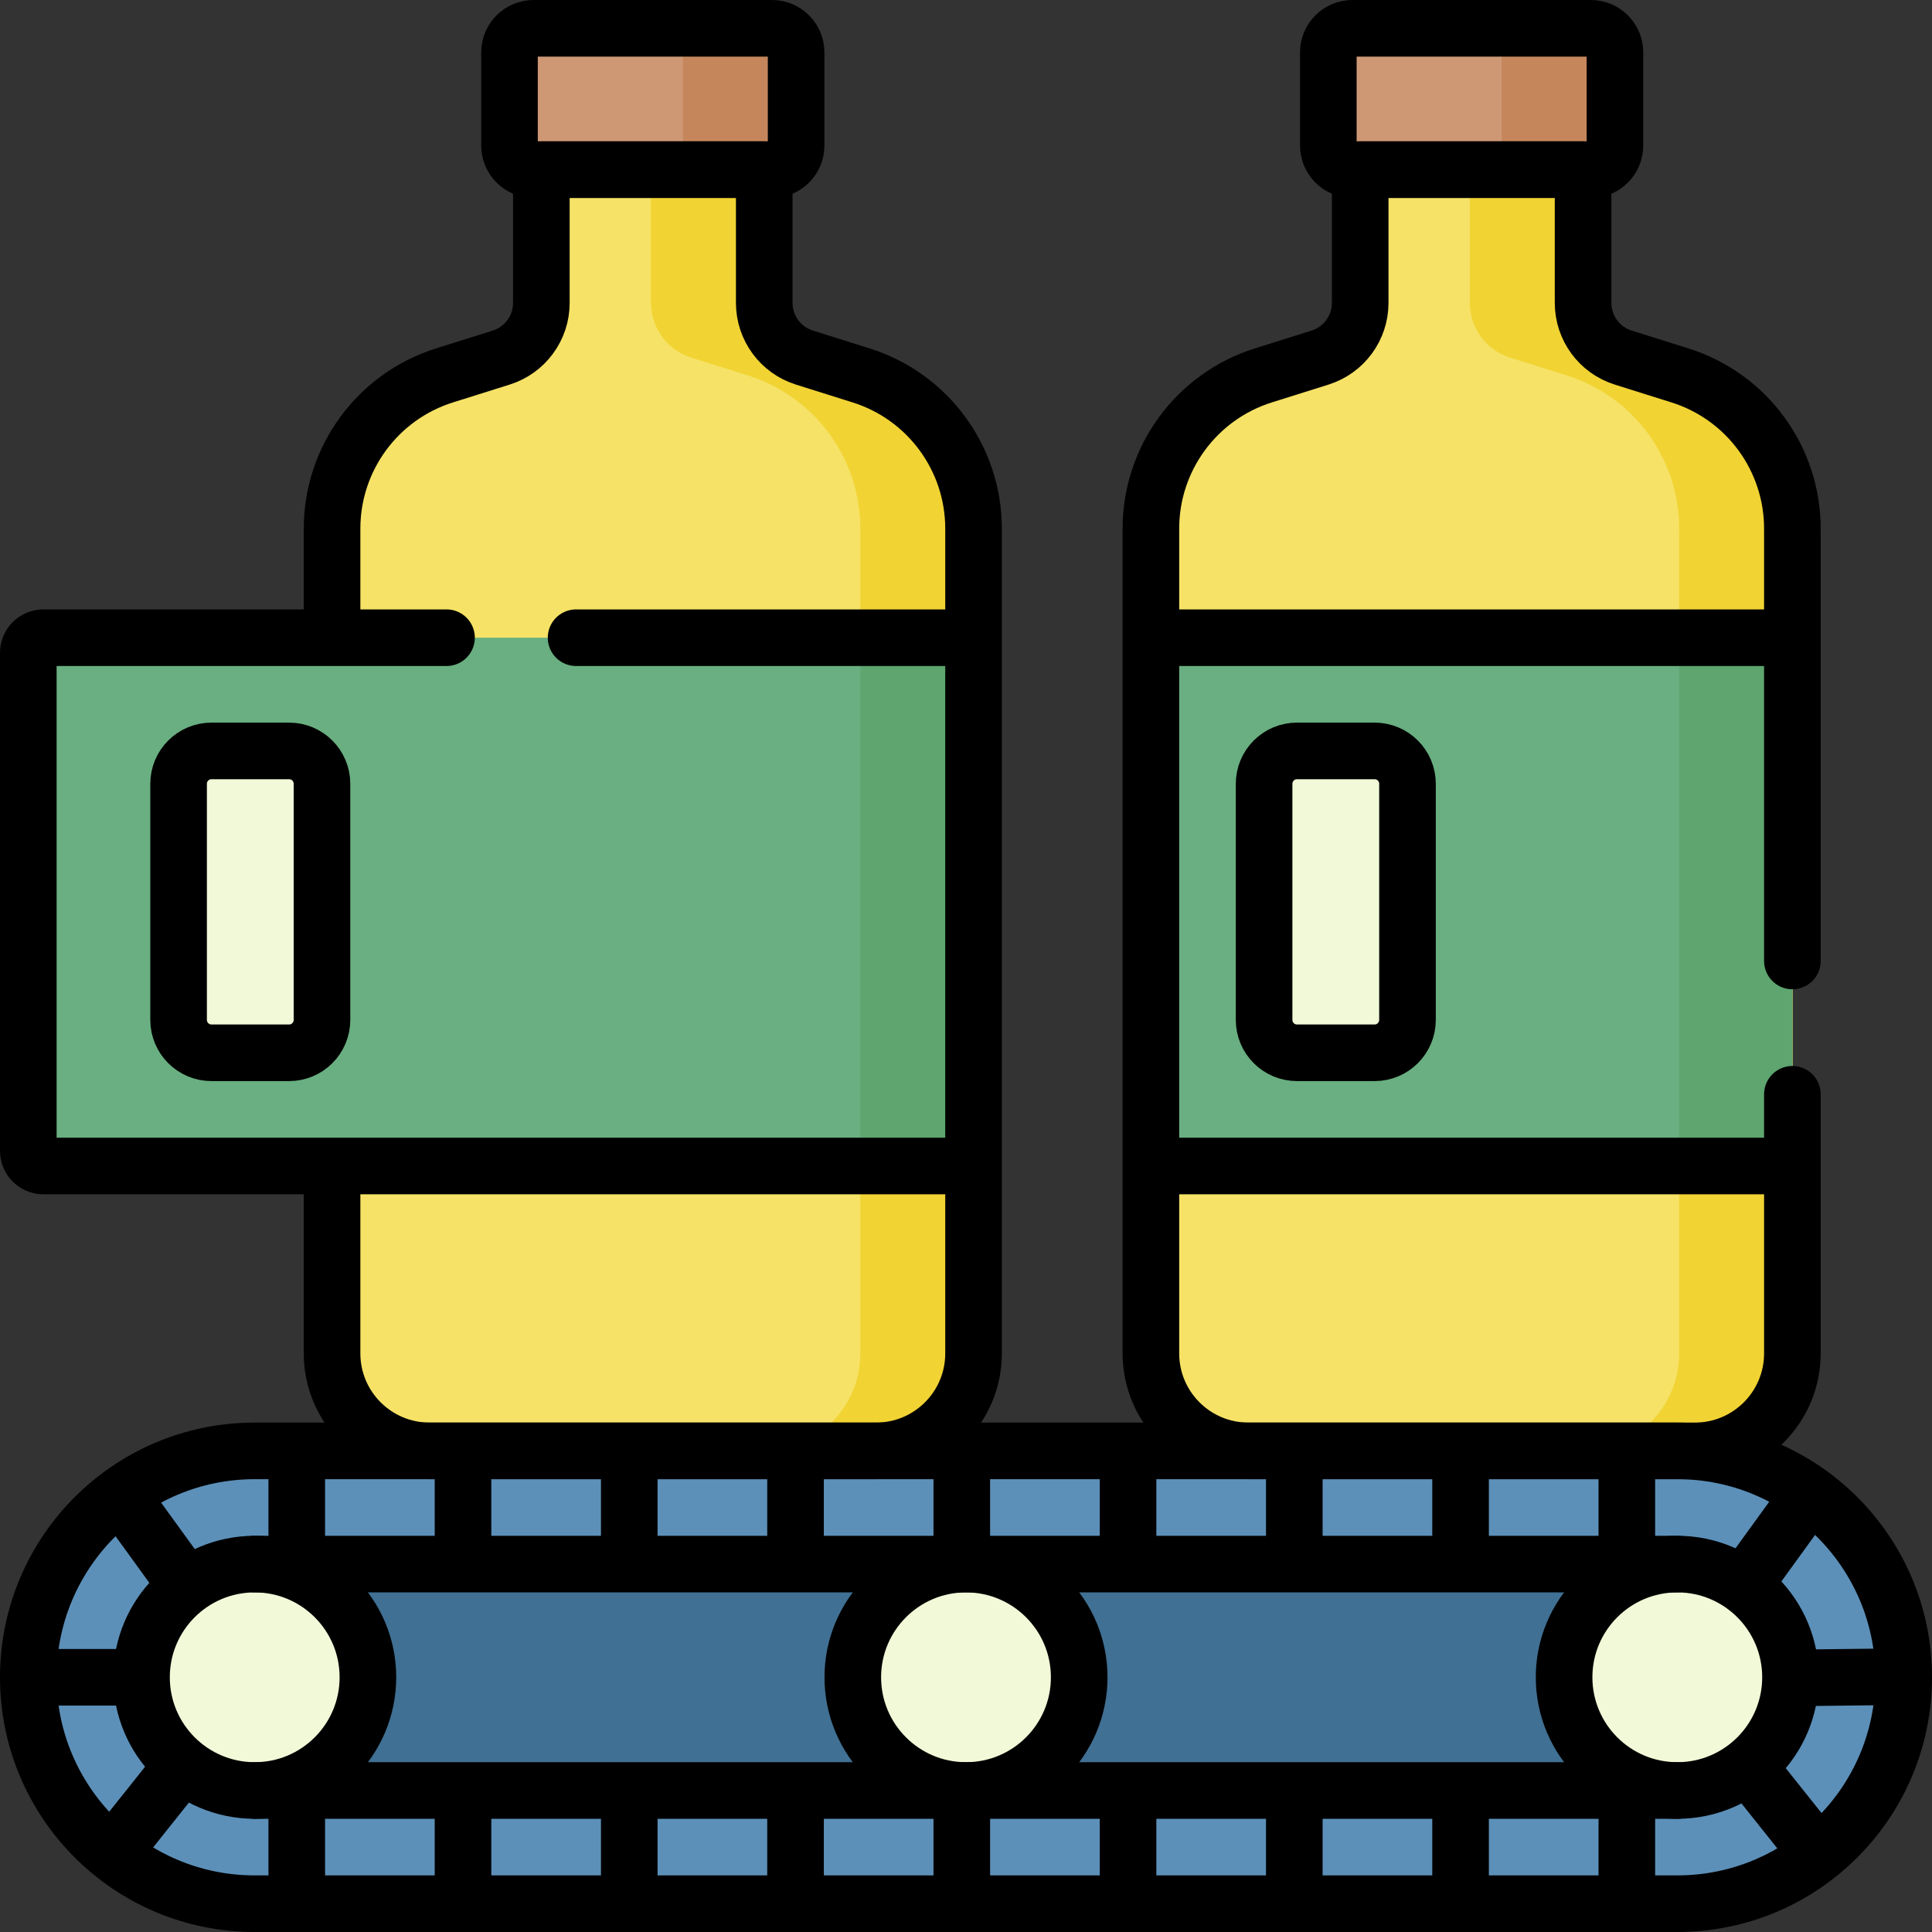 <svg version="1.1" id="Capa_1" xmlns="http://www.w3.org/2000/svg" xmlns:xlink="http://www.w3.org/1999/xlink" x="0px" y="0px" viewBox="0 0 512 512" style="enable-background:new 0 0 512 512;" xml:space="preserve">
<rect x="0" y="0" width="512" height="512" fill="#333333" stroke="none"/>
<g>
	<path style="fill:#F6E266;" d="M475,140.095v218.57c0,14.268-11.567,25.835-25.835,25.835H330.845&#10;&#9;&#9;c-14.274,0-25.845-11.571-25.845-25.845v-218.56c0-18.592,12.067-35.034,29.803-40.609l15.031-4.725&#10;&#9;&#9;c6.327-1.989,10.631-7.854,10.631-14.486V44.954h59.068V80.27c0,6.636,4.306,12.503,10.637,14.493l15.026,4.723&#10;&#9;&#9;C462.933,105.061,475,121.502,475,140.095z"/>
	<path style="fill:#F6E266;" d="M475,140.095v218.57c0,14.268-11.567,25.835-25.835,25.835H330.845&#10;&#9;&#9;c-14.274,0-25.845-11.571-25.845-25.845v-218.56c0-18.592,12.067-35.034,29.803-40.609l15.031-4.725&#10;&#9;&#9;c6.327-1.989,10.631-7.854,10.631-14.486V44.954h59.068V80.27c0,6.636,4.306,12.503,10.637,14.493l15.026,4.723&#10;&#9;&#9;C462.933,105.061,475,121.502,475,140.095z"/>
	<path style="fill:#F1D333;" d="M445.197,99.486l-15.026-4.723c-6.33-1.99-10.637-7.858-10.637-14.493V44.954h-30V80.27&#10;&#9;&#9;c0,6.635,4.307,12.503,10.637,14.493l15.026,4.723C432.933,105.061,445,121.502,445,140.095v218.57&#10;&#9;&#9;c0,14.269-11.567,25.835-25.835,25.835h30c14.269,0,25.835-11.567,25.835-25.835v-218.57&#10;&#9;&#9;C475,121.502,462.933,105.061,445.197,99.486z"/>
	<rect x="305" y="169" style="fill:#69AF81;" width="170" height="140"/>
	<rect x="445" y="169" style="fill:#5EA570;" width="30" height="140"/>
	<path style="fill:#F1F9D8;" d="M335,270.284v-62.567c0-4.814,3.902-8.716,8.716-8.716h20.567c4.814,0,8.716,3.902,8.716,8.716&#10;&#9;&#9;v62.567c0,4.814-3.902,8.716-8.716,8.716h-20.567C338.902,279,335,275.098,335,270.284z"/>
	<path style="fill:#CE9875;" d="M421.59,44.954h-63.18c-3.528,0-6.389-2.86-6.389-6.389V13.889c0-3.528,2.86-6.389,6.389-6.389&#10;&#9;&#9;h63.18c3.528,0,6.389,2.86,6.389,6.389v24.677C427.979,42.094,425.118,44.954,421.59,44.954z"/>
	<path style="fill:#C6865C;" d="M421.59,7.5h-30c3.528,0,6.389,2.86,6.389,6.389v24.677c0,3.529-2.86,6.389-6.389,6.389h30&#10;&#9;&#9;c3.528,0,6.389-2.86,6.389-6.389V13.889C427.979,10.36,425.118,7.5,421.59,7.5z"/>
	<path style="fill:#5C90B9;" d="M444.5,504.5h-377c-33.137,0-60-26.863-60-60v0c0-33.137,26.863-60,60-60h377&#10;&#9;&#9;c33.137,0,60,26.863,60,60v0C504.5,477.637,477.637,504.5,444.5,504.5z"/>
	<rect x="67.5" y="414.5" style="fill:#407093;" width="377" height="60"/>
	<circle style="fill:#F1F9D8;" cx="67.5" cy="444.5" r="30"/>
	<circle style="fill:#F1F9D8;" cx="256" cy="444.5" r="30"/>
	<circle style="fill:#F1F9D8;" cx="444.5" cy="444.5" r="30"/>
	<path style="fill:#F6E266;" d="M258,140.095v218.57c0,14.268-11.567,25.835-25.835,25.835H113.845&#10;&#9;&#9;C99.571,384.5,88,372.929,88,358.655v-218.56c0-18.592,12.067-35.034,29.803-40.609l15.031-4.725&#10;&#9;&#9;c6.327-1.989,10.631-7.854,10.631-14.486V44.954h59.068V80.27c0,6.636,4.307,12.503,10.637,14.493l15.026,4.723&#10;&#9;&#9;C245.933,105.061,258,121.502,258,140.095z"/>
	<path style="fill:#F6E266;" d="M258,140.095v218.57c0,14.268-11.567,25.835-25.835,25.835H113.845&#10;&#9;&#9;C99.571,384.5,88,372.929,88,358.655v-218.56c0-18.592,12.067-35.034,29.803-40.609l15.031-4.725&#10;&#9;&#9;c6.327-1.989,10.631-7.854,10.631-14.486V44.954h59.068V80.27c0,6.636,4.307,12.503,10.637,14.493l15.026,4.723&#10;&#9;&#9;C245.933,105.061,258,121.502,258,140.095z"/>
	<path style="fill:#F1D333;" d="M228.197,99.486l-15.026-4.723c-6.33-1.99-10.637-7.858-10.637-14.493V44.954h-30V80.27&#10;&#9;&#9;c0,6.635,4.307,12.503,10.637,14.493l15.026,4.723C215.933,105.061,228,121.502,228,140.095v218.57&#10;&#9;&#9;c0,14.269-11.567,25.835-25.835,25.835h30c14.269,0,25.835-11.567,25.835-25.835v-218.57&#10;&#9;&#9;C258,121.502,245.933,105.061,228.197,99.486z"/>
	<path style="fill:#CE9875;" d="M204.59,44.954h-63.18c-3.528,0-6.389-2.86-6.389-6.389V13.889c0-3.528,2.86-6.389,6.389-6.389&#10;&#9;&#9;h63.18c3.528,0,6.389,2.86,6.389,6.389v24.677C210.979,42.094,208.118,44.954,204.59,44.954z"/>
	<path style="fill:#C6865C;" d="M204.59,7.5h-30c3.528,0,6.389,2.86,6.389,6.389v24.677c0,3.529-2.86,6.389-6.389,6.389h30&#10;&#9;&#9;c3.528,0,6.389-2.86,6.389-6.389V13.889C210.979,10.36,208.118,7.5,204.59,7.5z"/>
	<path style="fill:#69AF81;" d="M258,309H11.5c-2.209,0-4-1.791-4-4V173c0-2.209,1.791-4,4-4H258V309z"/>
	<rect x="228" y="169" style="fill:#5EA570;" width="30" height="140"/>
	<path style="fill:#F1F9D8;" d="M47.329,270.284v-62.567c0-4.814,3.902-8.716,8.716-8.716h20.567c4.814,0,8.716,3.902,8.716,8.716&#10;&#9;&#9;v62.567c0,4.814-3.902,8.716-8.716,8.716H56.046C51.232,279,47.329,275.098,47.329,270.284z"/>
	<g>
		<path style="fill:none;stroke:#000000;stroke-width:15;stroke-linecap:round;stroke-linejoin:round;stroke-miterlimit:10;" d="&#10;&#9;&#9;&#9;M335,270.284v-62.567c0-4.814,3.902-8.716,8.716-8.716h20.567c4.814,0,8.716,3.902,8.716,8.716v62.567&#10;&#9;&#9;&#9;c0,4.814-3.902,8.716-8.716,8.716h-20.567C338.902,279,335,275.098,335,270.284z"/>
		<path style="fill:none;stroke:#000000;stroke-width:15;stroke-linecap:round;stroke-linejoin:round;stroke-miterlimit:10;" d="&#10;&#9;&#9;&#9;M475,290v68.665c0,14.268-11.567,25.835-25.835,25.835H330.845c-14.274,0-25.845-11.571-25.845-25.845v-218.56&#10;&#9;&#9;&#9;c0-18.592,12.067-35.034,29.803-40.609l15.031-4.725c6.327-1.989,10.631-7.854,10.631-14.486V44.954h59.068V80.27&#10;&#9;&#9;&#9;c0,6.636,4.306,12.503,10.637,14.493l15.026,4.723C462.933,105.061,475,121.502,475,140.095v114.572"/>
		<path style="fill:none;stroke:#000000;stroke-width:15;stroke-linecap:round;stroke-linejoin:round;stroke-miterlimit:10;" d="&#10;&#9;&#9;&#9;M421.59,44.954h-63.18c-3.528,0-6.389-2.86-6.389-6.389V13.889c0-3.528,2.86-6.389,6.389-6.389h63.18&#10;&#9;&#9;&#9;c3.528,0,6.389,2.86,6.389,6.389v24.677C427.979,42.094,425.118,44.954,421.59,44.954z"/>
		<path style="fill:none;stroke:#000000;stroke-width:15;stroke-linecap:round;stroke-linejoin:round;stroke-miterlimit:10;" d="&#10;&#9;&#9;&#9;M444.5,504.5h-377c-33.137,0-60-26.863-60-60v0c0-33.137,26.863-60,60-60h377c33.137,0,60,26.863,60,60v0&#10;&#9;&#9;&#9;C504.5,477.637,477.637,504.5,444.5,504.5z"/>
		<g>
			<g>
				
					<line style="fill:none;stroke:#000000;stroke-width:15;stroke-linecap:round;stroke-linejoin:round;stroke-miterlimit:10;" x1="479.975" y1="489.054" x2="465.011" y2="470.29"/>
			</g>
			<g>
				
					<line style="fill:none;stroke:#000000;stroke-width:15;stroke-linecap:round;stroke-linejoin:round;stroke-miterlimit:10;" x1="501.444" y1="444.361" x2="477.45" y2="444.639"/>
			</g>
			<g>
				
					<line style="fill:none;stroke:#000000;stroke-width:15;stroke-linecap:round;stroke-linejoin:round;stroke-miterlimit:10;" x1="477.85" y1="398.351" x2="463.773" y2="417.789"/>
			</g>
			<g>
				
					<line style="fill:none;stroke:#000000;stroke-width:15;stroke-linecap:round;stroke-linejoin:round;stroke-miterlimit:10;" x1="31.414" y1="489.054" x2="46.378" y2="470.29"/>
			</g>
			<g>
				
					<line style="fill:none;stroke:#000000;stroke-width:15;stroke-linecap:round;stroke-linejoin:round;stroke-miterlimit:10;" x1="9.945" y1="444.5" x2="33.938" y2="444.5"/>
			</g>
			<g>
				
					<line style="fill:none;stroke:#000000;stroke-width:15;stroke-linecap:round;stroke-linejoin:round;stroke-miterlimit:10;" x1="33.538" y1="398.351" x2="47.616" y2="417.789"/>
			</g>
			<g>
				<g>
					
						<line style="fill:none;stroke:#000000;stroke-width:15;stroke-linecap:round;stroke-linejoin:round;stroke-miterlimit:10;" x1="78.643" y1="501.5" x2="78.643" y2="477.5"/>
				</g>
				<g>
					
						<line style="fill:none;stroke:#000000;stroke-width:15;stroke-linecap:round;stroke-linejoin:round;stroke-miterlimit:10;" x1="122.703" y1="501.5" x2="122.703" y2="477.5"/>
				</g>
				<g>
					
						<line style="fill:none;stroke:#000000;stroke-width:15;stroke-linecap:round;stroke-linejoin:round;stroke-miterlimit:10;" x1="166.764" y1="501.5" x2="166.764" y2="477.5"/>
				</g>
				<g>
					
						<line style="fill:none;stroke:#000000;stroke-width:15;stroke-linecap:round;stroke-linejoin:round;stroke-miterlimit:10;" x1="210.824" y1="501.5" x2="210.824" y2="477.5"/>
				</g>
				<g>
					
						<line style="fill:none;stroke:#000000;stroke-width:15;stroke-linecap:round;stroke-linejoin:round;stroke-miterlimit:10;" x1="254.884" y1="501.5" x2="254.884" y2="477.5"/>
				</g>
				<g>
					
						<line style="fill:none;stroke:#000000;stroke-width:15;stroke-linecap:round;stroke-linejoin:round;stroke-miterlimit:10;" x1="298.945" y1="501.5" x2="298.945" y2="477.5"/>
				</g>
				<g>
					
						<line style="fill:none;stroke:#000000;stroke-width:15;stroke-linecap:round;stroke-linejoin:round;stroke-miterlimit:10;" x1="343.005" y1="501.5" x2="343.005" y2="477.5"/>
				</g>
				<g>
					
						<line style="fill:none;stroke:#000000;stroke-width:15;stroke-linecap:round;stroke-linejoin:round;stroke-miterlimit:10;" x1="387.065" y1="501.5" x2="387.065" y2="477.5"/>
				</g>
				<g>
					
						<line style="fill:none;stroke:#000000;stroke-width:15;stroke-linecap:round;stroke-linejoin:round;stroke-miterlimit:10;" x1="431.126" y1="501.5" x2="431.126" y2="477.5"/>
				</g>
				<g>
					
						<line style="fill:none;stroke:#000000;stroke-width:15;stroke-linecap:round;stroke-linejoin:round;stroke-miterlimit:10;" x1="431.126" y1="387.5" x2="431.126" y2="411.5"/>
				</g>
				<g>
					
						<line style="fill:none;stroke:#000000;stroke-width:15;stroke-linecap:round;stroke-linejoin:round;stroke-miterlimit:10;" x1="387.065" y1="387.5" x2="387.065" y2="411.5"/>
				</g>
				<g>
					
						<line style="fill:none;stroke:#000000;stroke-width:15;stroke-linecap:round;stroke-linejoin:round;stroke-miterlimit:10;" x1="343.005" y1="387.5" x2="343.005" y2="411.5"/>
				</g>
				<g>
					
						<line style="fill:none;stroke:#000000;stroke-width:15;stroke-linecap:round;stroke-linejoin:round;stroke-miterlimit:10;" x1="298.945" y1="387.5" x2="298.945" y2="411.5"/>
				</g>
				<g>
					
						<line style="fill:none;stroke:#000000;stroke-width:15;stroke-linecap:round;stroke-linejoin:round;stroke-miterlimit:10;" x1="254.884" y1="387.5" x2="254.884" y2="411.5"/>
				</g>
				<g>
					
						<line style="fill:none;stroke:#000000;stroke-width:15;stroke-linecap:round;stroke-linejoin:round;stroke-miterlimit:10;" x1="210.824" y1="387.5" x2="210.824" y2="411.5"/>
				</g>
				<g>
					
						<line style="fill:none;stroke:#000000;stroke-width:15;stroke-linecap:round;stroke-linejoin:round;stroke-miterlimit:10;" x1="166.764" y1="387.5" x2="166.764" y2="411.5"/>
				</g>
				<g>
					
						<line style="fill:none;stroke:#000000;stroke-width:15;stroke-linecap:round;stroke-linejoin:round;stroke-miterlimit:10;" x1="122.703" y1="387.5" x2="122.703" y2="411.5"/>
				</g>
				<g>
					
						<line style="fill:none;stroke:#000000;stroke-width:15;stroke-linecap:round;stroke-linejoin:round;stroke-miterlimit:10;" x1="78.643" y1="387.5" x2="78.643" y2="411.5"/>
				</g>
			</g>
		</g>
		
			<circle style="fill:none;stroke:#000000;stroke-width:15;stroke-linecap:round;stroke-linejoin:round;stroke-miterlimit:10;" cx="67.5" cy="444.5" r="30"/>
		
			<circle style="fill:none;stroke:#000000;stroke-width:15;stroke-linecap:round;stroke-linejoin:round;stroke-miterlimit:10;" cx="256" cy="444.5" r="30"/>
		
			<circle style="fill:none;stroke:#000000;stroke-width:15;stroke-linecap:round;stroke-linejoin:round;stroke-miterlimit:10;" cx="444.5" cy="444.5" r="30"/>
		
			<line style="fill:none;stroke:#000000;stroke-width:15;stroke-linecap:round;stroke-linejoin:round;stroke-miterlimit:10;" x1="67.5" y1="414.5" x2="444.5" y2="414.5"/>
		
			<line style="fill:none;stroke:#000000;stroke-width:15;stroke-linecap:round;stroke-linejoin:round;stroke-miterlimit:10;" x1="67.5" y1="474.5" x2="444.5" y2="474.5"/>
		
			<line style="fill:none;stroke:#000000;stroke-width:15;stroke-linecap:round;stroke-linejoin:round;stroke-miterlimit:10;" x1="309.208" y1="169" x2="471.907" y2="169"/>
		
			<line style="fill:none;stroke:#000000;stroke-width:15;stroke-linecap:round;stroke-linejoin:round;stroke-miterlimit:10;" x1="309.208" y1="309" x2="471.907" y2="309"/>
		<path style="fill:none;stroke:#000000;stroke-width:15;stroke-linecap:round;stroke-linejoin:round;stroke-miterlimit:10;" d="&#10;&#9;&#9;&#9;M88,166.333v-26.239c0-18.592,12.067-35.034,29.803-40.609l15.031-4.725c6.327-1.989,10.631-7.854,10.631-14.486V44.954h59.068&#10;&#9;&#9;&#9;V80.27c0,6.636,4.307,12.503,10.637,14.493l15.026,4.723C245.933,105.061,258,121.502,258,140.095v218.57&#10;&#9;&#9;&#9;c0,14.268-11.567,25.835-25.835,25.835H113.845C99.571,384.5,88,372.929,88,358.655V312"/>
		<path style="fill:none;stroke:#000000;stroke-width:15;stroke-linecap:round;stroke-linejoin:round;stroke-miterlimit:10;" d="&#10;&#9;&#9;&#9;M204.59,44.954h-63.18c-3.528,0-6.389-2.86-6.389-6.389V13.889c0-3.528,2.86-6.389,6.389-6.389h63.18&#10;&#9;&#9;&#9;c3.528,0,6.389,2.86,6.389,6.389v24.677C210.979,42.094,208.118,44.954,204.59,44.954z"/>
		<path style="fill:none;stroke:#000000;stroke-width:15;stroke-linecap:round;stroke-linejoin:round;stroke-miterlimit:10;" d="&#10;&#9;&#9;&#9;M47.329,270.284v-62.567c0-4.814,3.902-8.716,8.716-8.716h20.567c4.814,0,8.716,3.902,8.716,8.716v62.567&#10;&#9;&#9;&#9;c0,4.814-3.902,8.716-8.716,8.716H56.046C51.232,279,47.329,275.098,47.329,270.284z"/>
		
			<line style="fill:none;stroke:#000000;stroke-width:15;stroke-linecap:round;stroke-linejoin:round;stroke-miterlimit:10;" x1="152.667" y1="169" x2="256" y2="169"/>
		<path style="fill:none;stroke:#000000;stroke-width:15;stroke-linecap:round;stroke-linejoin:round;stroke-miterlimit:10;" d="&#10;&#9;&#9;&#9;M256,309H11.5c-2.209,0-4-1.791-4-4V173c0-2.209,1.791-4,4-4h106.833"/>
	</g>
</g>
<g>
</g>
<g>
</g>
<g>
</g>
<g>
</g>
<g>
</g>
<g>
</g>
<g>
</g>
<g>
</g>
<g>
</g>
<g>
</g>
<g>
</g>
<g>
</g>
<g>
</g>
<g>
</g>
<g>
</g>
</svg>